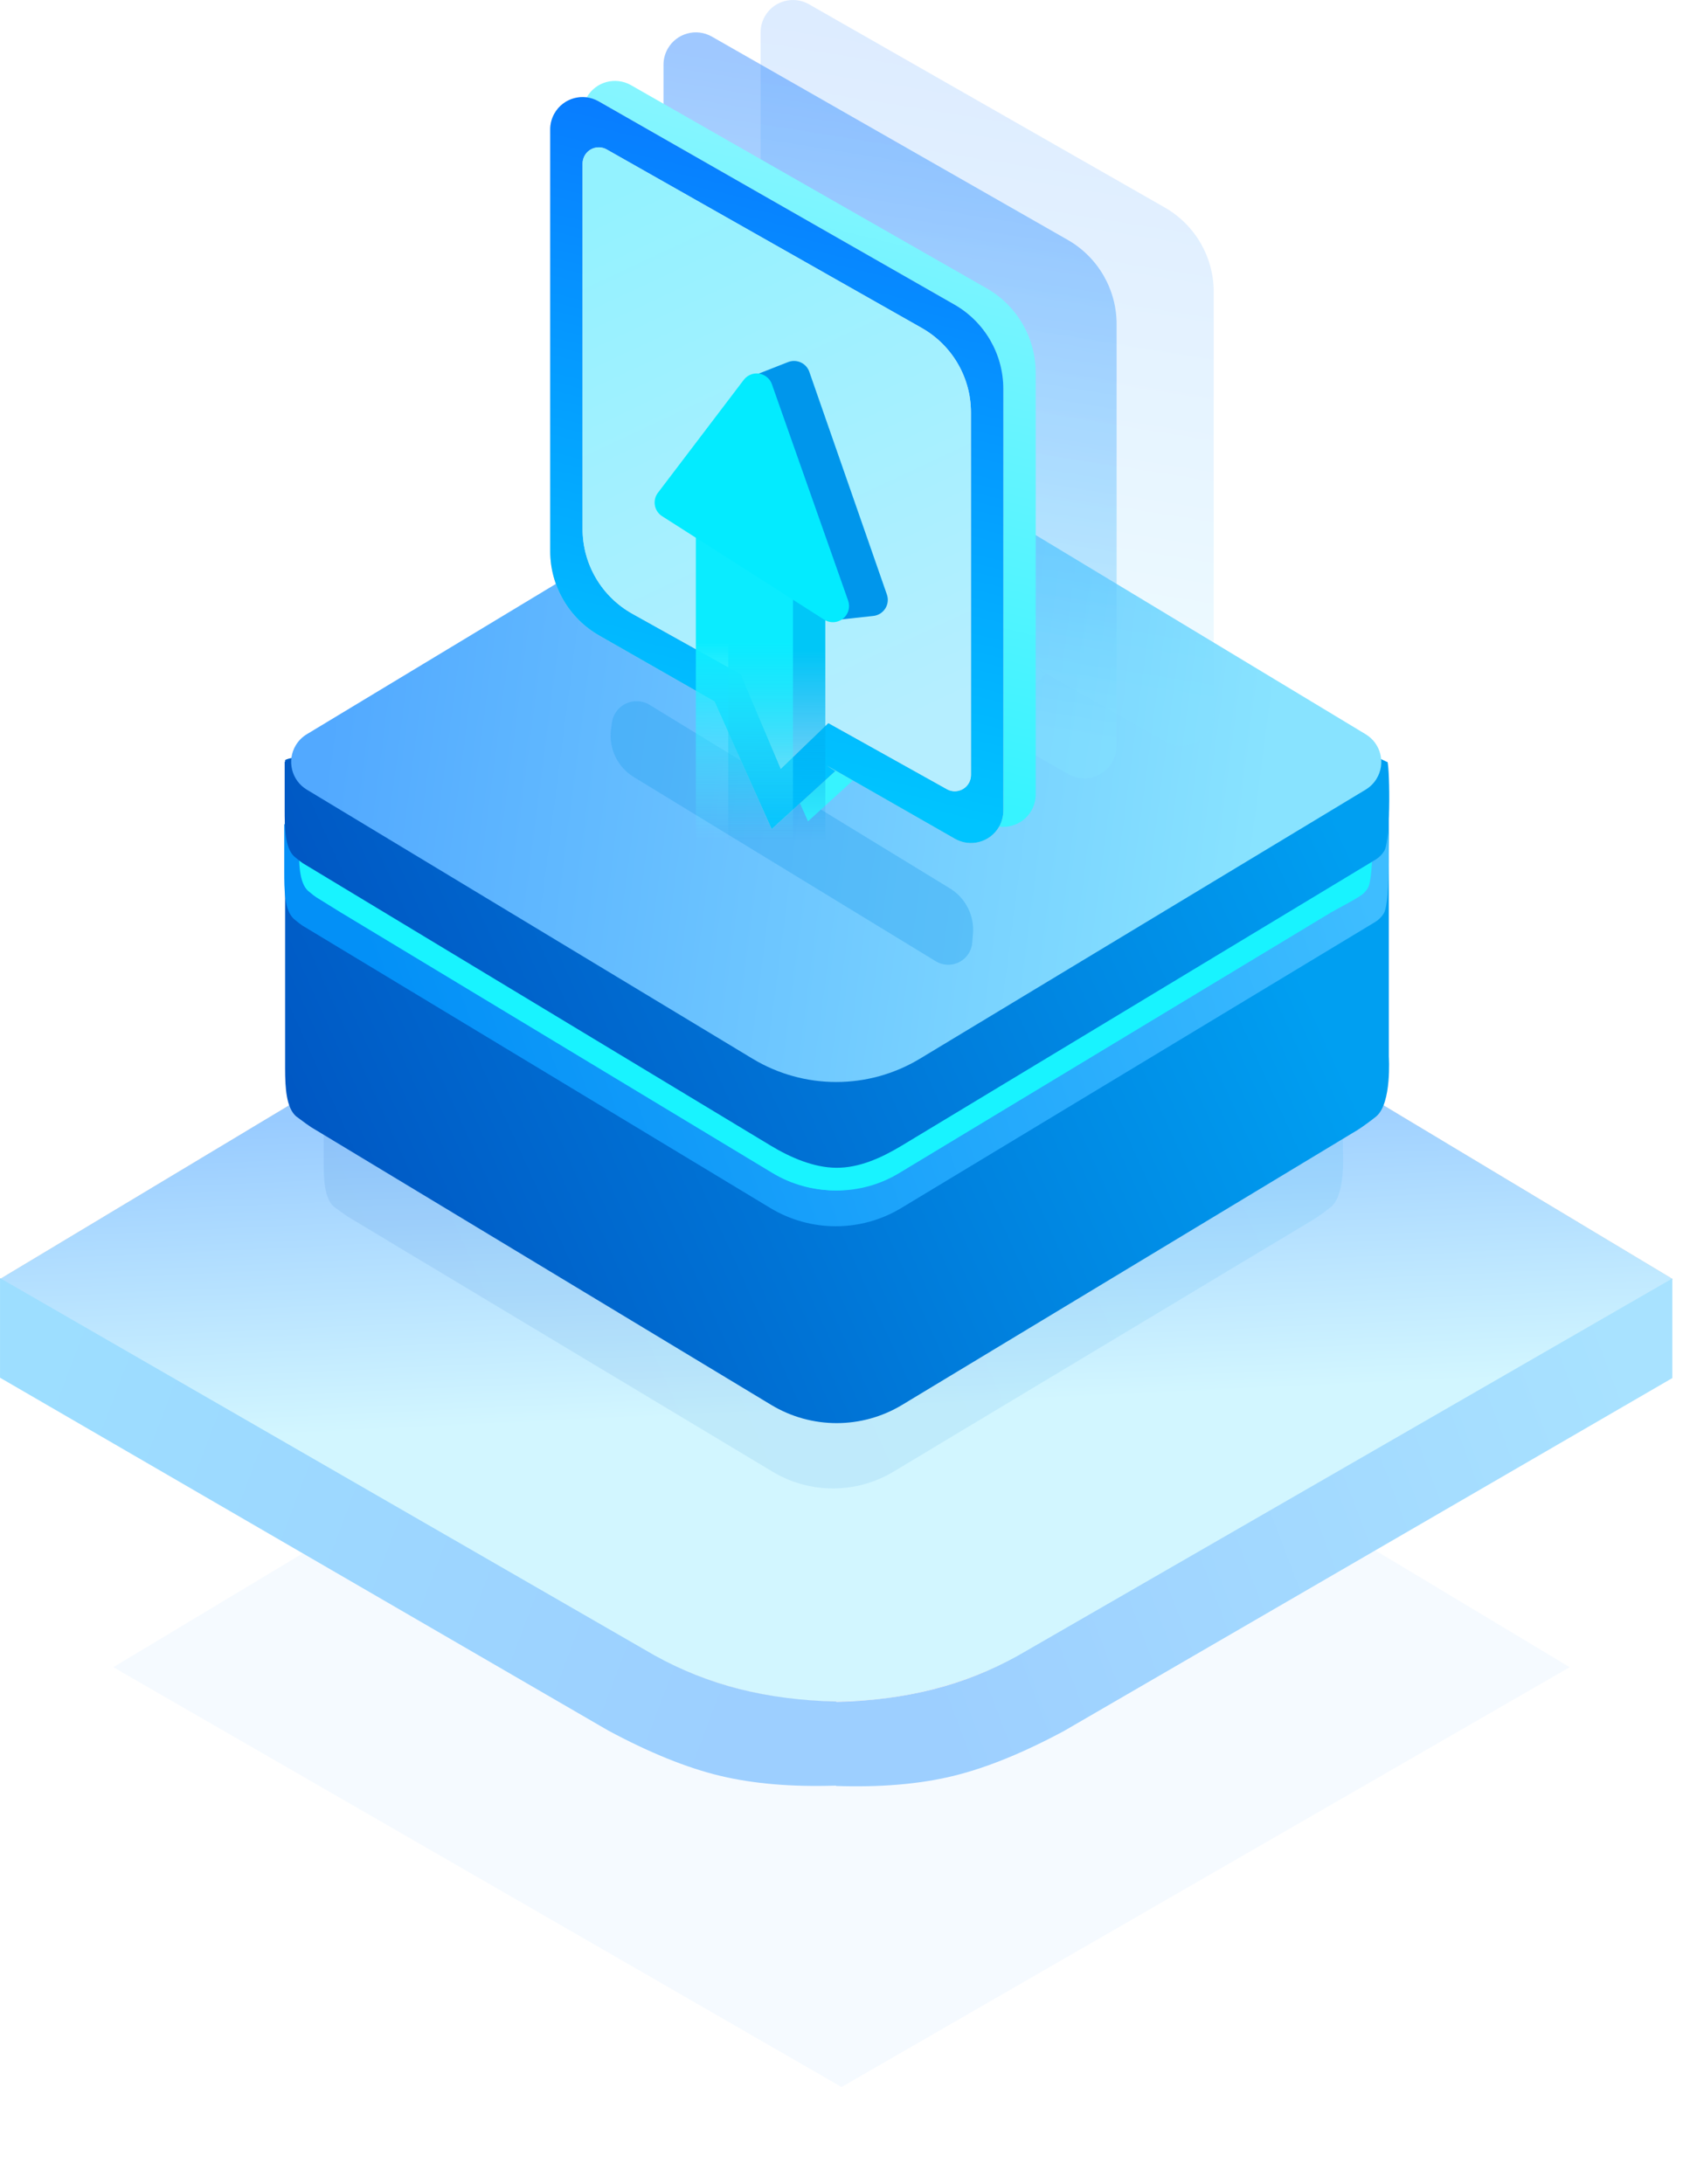<?xml version="1.0" encoding="UTF-8"?>
<svg width="104px" height="135px" viewBox="0 0 104 135" version="1.1" xmlns="http://www.w3.org/2000/svg" xmlns:xlink="http://www.w3.org/1999/xlink">
    <!-- Generator: Sketch 57 (83077) - https://sketch.com -->
    <title>功耗优化</title>
    <desc>Created with Sketch.</desc>
    <defs>
        <filter x="-10.0%" y="-17.0%" width="120.0%" height="134.0%" filterUnits="objectBoundingBox" id="filter-1">
            <feGaussianBlur stdDeviation="3" in="SourceGraphic"></feGaussianBlur>
        </filter>
        <linearGradient x1="50%" y1="67.332%" x2="47.168%" y2="33.807%" id="linearGradient-2">
            <stop stop-color="#D2F6FF" offset="0%"></stop>
            <stop stop-color="#98CBFF" offset="100%"></stop>
        </linearGradient>
        <path d="M-3.55271368e-14,31.057 L39.693,53.942 C47.113,58.219 56.249,58.219 63.668,53.941 L103.358,31.057 L103.358,31.057 L51.681,-2.27373675e-13 L-3.55271368e-14,31.057 Z" id="path-3"></path>
        <linearGradient x1="100%" y1="38.602%" x2="5.57%" y2="60.377%" id="linearGradient-4">
            <stop stop-color="#9DDEFF" offset="0%"></stop>
            <stop stop-color="#9DCFFF" offset="100%"></stop>
        </linearGradient>
        <linearGradient x1="100%" y1="38.602%" x2="5.57%" y2="60.377%" id="linearGradient-5">
            <stop stop-color="#A8E2FF" offset="0%"></stop>
            <stop stop-color="#9DCFFF" offset="100%"></stop>
        </linearGradient>
        <linearGradient x1="93.054%" y1="38.247%" x2="0%" y2="64.308%" id="linearGradient-6">
            <stop stop-color="#009FF1" offset="0%"></stop>
            <stop stop-color="#0055C2" offset="100%"></stop>
        </linearGradient>
        <filter x="-4.8%" y="-7.9%" width="109.5%" height="115.8%" filterUnits="objectBoundingBox" id="filter-7">
            <feGaussianBlur stdDeviation="1" in="SourceGraphic"></feGaussianBlur>
        </filter>
        <linearGradient x1="93.054%" y1="38.121%" x2="0%" y2="64.461%" id="linearGradient-8">
            <stop stop-color="#009FF1" offset="0%"></stop>
            <stop stop-color="#0055C2" offset="100%"></stop>
        </linearGradient>
        <linearGradient x1="96.309%" y1="41.096%" x2="7.922%" y2="60.327%" id="linearGradient-9">
            <stop stop-color="#3EBDFF" offset="0%"></stop>
            <stop stop-color="#0390F7" offset="100%"></stop>
        </linearGradient>
        <filter x="-4.5%" y="-7.8%" width="109.1%" height="115.6%" filterUnits="objectBoundingBox" id="filter-10">
            <feGaussianBlur stdDeviation="1" in="SourceGraphic"></feGaussianBlur>
        </filter>
        <linearGradient x1="93.054%" y1="38.605%" x2="0%" y2="63.871%" id="linearGradient-11">
            <stop stop-color="#009FF1" offset="0%"></stop>
            <stop stop-color="#0055C2" offset="100%"></stop>
        </linearGradient>
        <linearGradient x1="93.054%" y1="17.695%" x2="0%" y2="89.327%" id="linearGradient-12">
            <stop stop-color="#88E3FF" offset="0%"></stop>
            <stop stop-color="#52A9FF" offset="100%"></stop>
        </linearGradient>
        <filter x="-18.3%" y="-118.8%" width="136.9%" height="337.7%" filterUnits="objectBoundingBox" id="filter-13">
            <feGaussianBlur stdDeviation="2" in="SourceGraphic"></feGaussianBlur>
        </filter>
        <linearGradient x1="56.019%" y1="89.364%" x2="48.232%" y2="8.099%" id="linearGradient-14">
            <stop stop-color="#82E2FF" offset="0%"></stop>
            <stop stop-color="#0973FF" offset="100%"></stop>
        </linearGradient>
        <linearGradient x1="56.019%" y1="89.364%" x2="42.663%" y2="-2.817%" id="linearGradient-15">
            <stop stop-color="#37F3FF" offset="0%"></stop>
            <stop stop-color="#91F5FF" offset="100%"></stop>
        </linearGradient>
        <linearGradient x1="56.019%" y1="89.364%" x2="42.663%" y2="-2.817%" id="linearGradient-16">
            <stop stop-color="#00C4FF" offset="0%"></stop>
            <stop stop-color="#0973FF" offset="100%"></stop>
        </linearGradient>
        <path d="M40.736,7.008 C40.909,7.31 41,7.652 41,8 L41,34.072 C41,36.225 39.846,38.213 37.977,39.282 L30.849,43.354 L27.317,51.247 L23.38,47.661 L23.921,47.313 L15.992,51.844 C15.033,52.392 13.812,52.059 13.264,51.1 C13.091,50.798 13,50.456 13,50.108 L13,24.036 C13,21.883 14.154,19.895 16.023,18.826 L38.008,6.264 C38.967,5.716 40.188,6.049 40.736,7.008 Z" id="path-17"></path>
        <linearGradient x1="39.84%" y1="95.806%" x2="66.561%" y2="0%" id="linearGradient-18">
            <stop stop-color="#B5EEFF" offset="0%"></stop>
            <stop stop-color="#93F2FF" offset="100%"></stop>
        </linearGradient>
        <path d="M38.87,9.615 C38.955,9.766 39,9.936 39,10.108 L39,32.697 C39,34.873 37.822,36.877 35.923,37.937 L29.229,41.67 L26.753,47.522 L23.815,44.69 L16.487,48.779 C16.005,49.048 15.396,48.875 15.126,48.393 C15.043,48.244 15,48.076 15,47.906 L15,25.492 C15,23.331 16.161,21.338 18.041,20.272 L37.507,9.238 C37.987,8.966 38.597,9.135 38.87,9.615 Z" id="path-19"></path>
        <linearGradient x1="50%" y1="37.966%" x2="50%" y2="100%" id="linearGradient-20">
            <stop stop-color="#00C7F7" offset="0%"></stop>
            <stop stop-color="#0096EB" stop-opacity="0" offset="100%"></stop>
        </linearGradient>
        <linearGradient x1="50%" y1="35.362%" x2="50%" y2="100%" id="linearGradient-21">
            <stop stop-color="#0AECFF" offset="0%"></stop>
            <stop stop-color="#62F6FF" stop-opacity="0" offset="100%"></stop>
        </linearGradient>
    </defs>
    <g id="页面-1" stroke="none" stroke-width="1" fill="none" fill-rule="evenodd">
        <g id="05真无线耳机解决方案" transform="translate(-1270, -1204)">
            <g id="技术优势" transform="translate(400, 911)">
                <g id="功耗优化" transform="translate(870, 293)">
                    <g id="底层风格备份-5" transform="translate(0, 48)">
                        <polygon id="路径-4备份" fill="#6AB3FF" opacity="0.249" filter="url(#filter-1)" points="7 55.049 52.002 81 97 55.049 52.002 28"></polygon>
                        <g id="路径-4">
                            <use fill="#D8D8D8" xlink:href="#path-3"></use>
                            <use fill="url(#linearGradient-2)" xlink:href="#path-3"></use>
                        </g>
                        <path d="M0,57.172 L0,62.367 C2.731,62.458 5.124,62.256 7.18,61.763 C9.236,61.27 11.541,60.337 14.095,58.964 L51.679,37.155 L51.679,31 L11.223,54.325 C9.574,55.241 7.829,55.932 5.987,56.4 C4.144,56.867 2.148,57.124 0,57.172 Z" id="路径-6备份-2" fill="url(#linearGradient-4)" transform="translate(25.84, 46.694) scale(-1, 1) translate(-25.84, -46.694) "></path>
                        <path d="M51.662,57.195 L51.662,62.39 C54.392,62.481 56.786,62.279 58.842,61.786 C60.898,61.293 63.202,60.36 65.756,58.987 L103.341,37.177 L103.341,31.023 L62.884,54.348 C61.236,55.264 59.491,55.955 57.648,56.422 C55.806,56.89 53.81,57.147 51.662,57.195 Z" id="路径-6备份-3" fill="url(#linearGradient-5)"></path>
                    </g>
                    <g id="编组-11" transform="translate(16, 11)">
                        <path d="M66.986,46.377 L66.986,60.187 C66.986,60.187 67.162,62.821 66.275,63.578 C66.072,63.752 65.427,64.221 65.205,64.354 C61.262,66.722 52.597,71.926 39.211,79.965 C36.913,81.345 34.037,81.345 31.74,79.965 C18.194,71.83 9.445,66.576 5.492,64.202 C5.39,64.141 5.101,63.933 4.624,63.578 C4.074,63.088 4,62 4,60.854 C4,60.139 4,58.314 4,58.179 L4,43.352 C6.297,41.973 64.688,44.997 66.986,46.377 Z" id="矩形备份-45" fill="url(#linearGradient-6)" opacity="0.297" filter="url(#filter-7)"></path>
                        <path d="M69.823,39.27 L69.823,54.304 C69.823,54.304 70.014,57.172 69.054,57.996 C68.833,58.186 68.135,58.696 67.894,58.841 C63.625,61.419 54.242,67.084 39.746,75.836 C37.259,77.338 34.144,77.338 31.656,75.836 C16.988,66.98 7.514,61.26 3.233,58.675 C3.123,58.609 2.81,58.383 2.293,57.996 C1.698,57.463 1.618,56.278 1.618,55.03 C1.618,54.252 1.618,52.265 1.618,52.118 L1.618,35.978 C4.105,34.476 67.335,37.768 69.823,39.27 Z" id="矩形备份-38" fill="url(#linearGradient-8)"></path>
                        <path d="M39.693,25.624 L69.682,39.951 C69.837,39.659 69.958,44.715 69.511,45.455 C69.38,45.673 69.198,45.855 68.98,45.986 C68.789,46.102 68.646,46.188 68.55,46.246 C62.138,50.117 52.519,55.925 39.693,63.668 C37.206,65.17 34.091,65.17 31.603,63.668 C18.754,55.91 9.116,50.092 2.691,46.212 C2.608,46.162 2.431,46.024 2.16,45.799 C1.565,45.265 1.565,43.936 1.565,42.863 C1.565,42.085 1.565,40.098 1.565,39.951 L31.603,25.624 C34.091,24.122 37.206,24.122 39.693,25.624 Z" id="矩形备份-37" fill="url(#linearGradient-9)"></path>
                        <path d="M39.557,25.308 L68.687,38.655 C68.834,38.378 68.95,43.19 68.524,43.894 C68.4,44.101 68.226,44.274 68.019,44.399 C67.837,44.509 67.701,44.591 67.61,44.646 C67.341,44.808 66.476,45.26 66.195,45.43 C62.135,47.881 53.255,53.242 39.557,61.512 C37.19,62.942 34.226,62.942 31.858,61.512 C18.121,53.218 9.218,47.843 5.149,45.387 C4.875,45.221 3.938,44.63 3.675,44.471 C3.596,44.423 3.428,44.292 3.17,44.078 C2.604,43.57 2.604,42.305 2.604,41.284 C2.604,40.543 2.604,38.652 2.604,38.512 L31.858,25.308 C34.226,23.879 37.19,23.879 39.557,25.308 Z" id="矩形备份-39" fill="#18F3FF"></path>
                        <path d="M39.427,25.297 L68.557,38.644 C68.704,38.367 68.819,43.179 68.394,43.883 C68.269,44.09 68.096,44.263 67.889,44.388 C67.707,44.498 67.57,44.58 67.479,44.635 C67.211,44.797 66.345,45.249 66.065,45.419 C62.004,47.87 53.125,53.231 39.427,61.501 C37.059,62.931 34.095,62.931 31.728,61.501 C17.99,53.207 9.087,47.832 5.019,45.375 C4.745,45.21 3.807,44.619 3.545,44.46 C3.466,44.412 3.297,44.281 3.04,44.067 C2.473,43.559 2.473,42.294 2.473,41.272 C2.473,40.532 2.473,38.641 2.473,38.501 L31.728,25.297 C34.095,23.868 37.059,23.868 39.427,25.297 Z" id="矩形备份-40" fill="#18F3FF" filter="url(#filter-10)"></path>
                        <path d="M39.719,21.769 L69.708,36.095 C69.863,35.803 69.984,40.86 69.537,41.6 C69.406,41.817 69.223,41.999 69.006,42.131 C68.815,42.246 68.671,42.332 68.576,42.39 C62.163,46.262 52.544,52.069 39.719,59.813 C38.459,60.573 37.093,61.19 35.674,61.18 C34.292,61.17 32.857,60.554 31.629,59.813 C18.779,52.054 9.142,46.236 2.717,42.357 C2.634,42.307 2.457,42.169 2.186,41.943 C1.591,41.41 1.591,40.081 1.591,39.007 C1.591,38.229 1.591,36.242 1.591,36.095 L31.629,21.769 C34.117,20.267 37.232,20.267 39.719,21.769 Z" id="矩形备份-31" fill="url(#linearGradient-11)"></path>
                        <path d="M26.358,19.469 L57.597,11.751 C58.669,11.486 59.753,12.141 60.018,13.213 C60.096,13.528 60.096,13.857 60.018,14.172 L52.3,45.411 C51.409,49.016 48.595,51.83 44.99,52.721 L13.752,60.439 C12.679,60.704 11.595,60.049 11.33,58.977 C11.252,58.662 11.252,58.333 11.33,58.017 L19.049,26.779 C19.939,23.174 22.753,20.36 26.358,19.469 Z" id="矩形" fill="url(#linearGradient-12)" transform="translate(35.674, 36.095) rotate(-315) translate(-35.674, -36.095) "></path>
                    </g>
                    <g id="编组-14" transform="translate(54.5, 30.5) scale(-1, 1) translate(-54.5, -30.5) translate(34, 0)">
                        <path d="M15.895,49.604 L37.641,49.059 C38.489,49.038 39.195,49.709 39.216,50.558 C39.222,50.772 39.182,50.984 39.101,51.182 L38.947,51.556 C38.494,52.655 37.434,53.383 36.246,53.412 L14.402,53.942 C13.582,53.962 12.901,53.313 12.881,52.493 C12.875,52.262 12.923,52.034 13.021,51.825 L13.255,51.328 C13.737,50.3 14.759,49.633 15.895,49.604 Z" id="矩形备份-44" fill="#29A3EF" opacity="0.626" filter="url(#filter-13)" transform="translate(26, 51.5) rotate(-30) translate(-26, -51.5) "></path>
                        <path d="M33.736,3.008 C33.909,3.31 34,3.652 34,4 L34,30.072 C34,32.225 32.846,34.213 30.977,35.282 L23.849,39.354 L20.317,47.247 L16.38,43.661 L16.921,43.313 L8.992,47.844 C8.033,48.392 6.812,48.059 6.264,47.1 C6.091,46.798 6,46.456 6,46.108 L6,20.036 C6,17.883 7.154,15.895 9.023,14.826 L31.008,2.264 C31.967,1.716 33.188,2.049 33.736,3.008 Z" id="形状结合备份-4" fill="url(#linearGradient-14)" opacity="0.394"></path>
                        <path d="M27.736,1.008 C27.909,1.31 28,1.652 28,2 L28,28.072 C28,30.225 26.846,32.213 24.977,33.282 L17.849,37.354 L14.317,45.247 L10.38,41.661 L10.921,41.313 L2.992,45.844 C2.033,46.392 0.812,46.059 0.264,45.1 C0.091,44.798 1.27916008e-15,44.456 0,44.108 L0,18.036 C-2.63683734e-16,15.883 1.154,13.895 3.023,12.826 L25.008,0.264 C25.967,-0.284 27.188,0.049 27.736,1.008 Z" id="形状结合备份-11" fill="url(#linearGradient-14)" opacity="0.138"></path>
                        <path d="M38.736,6.008 C38.909,6.31 39,6.652 39,7 L39,33.072 C39,35.225 37.846,37.213 35.977,38.282 L28.828,42.366 L25.069,50.766 L21.132,47.179 L27.046,43.384 L13.992,50.844 C13.033,51.392 11.812,51.059 11.264,50.1 C11.091,49.798 11,49.456 11,49.108 L11,23.036 C11,20.883 12.154,18.895 14.023,17.826 L36.008,5.264 C36.967,4.716 38.188,5.049 38.736,6.008 Z" id="形状结合备份-9" fill="url(#linearGradient-15)"></path>
                        <g id="形状结合">
                            <use fill="#D8D8D8" xlink:href="#path-17"></use>
                            <use fill="url(#linearGradient-16)" xlink:href="#path-17"></use>
                        </g>
                        <g id="形状结合备份-10">
                            <use fill="#D8D8D8" xlink:href="#path-19"></use>
                            <use fill="url(#linearGradient-18)" xlink:href="#path-19"></use>
                        </g>
                    </g>
                    <g id="编组-9" transform="translate(40, 22)">
                        <rect id="矩形备份-21" fill="url(#linearGradient-20)" x="5" y="11" width="6" height="19"></rect>
                        <rect id="矩形" fill="url(#linearGradient-21)" x="3" y="11" width="6" height="19"></rect>
                        <path d="M3.01,9.118 L11.657,16.323 L11.657,16.323 L13.969,16.071 C14.518,16.011 14.915,15.518 14.855,14.968 C14.847,14.893 14.83,14.819 14.805,14.748 L10.011,0.981 C9.829,0.46 9.259,0.184 8.737,0.366 C8.725,0.37 8.713,0.375 8.701,0.379 L6.432,1.269 L6.432,1.269 L2.775,7.865 C2.543,8.285 2.641,8.811 3.01,9.118 Z" id="路径-34备份" fill="#0096EB"></path>
                        <path d="M0.914,9.905 L10.929,16.3 C11.395,16.598 12.013,16.461 12.31,15.996 C12.476,15.737 12.513,15.416 12.41,15.125 L7.7,1.751 C7.516,1.23 6.945,0.956 6.424,1.14 C6.24,1.204 6.078,1.322 5.96,1.478 L0.656,8.458 C0.322,8.897 0.408,9.525 0.848,9.859 C0.869,9.875 0.892,9.891 0.914,9.905 Z" id="路径-34" fill="#03EBFF"></path>
                    </g>
                    <rect id="矩形备份-56" fill="#D8D8D8" opacity="0" x="0" y="1" width="104" height="128"></rect>
                </g>
            </g>
        </g>
    </g>
</svg>